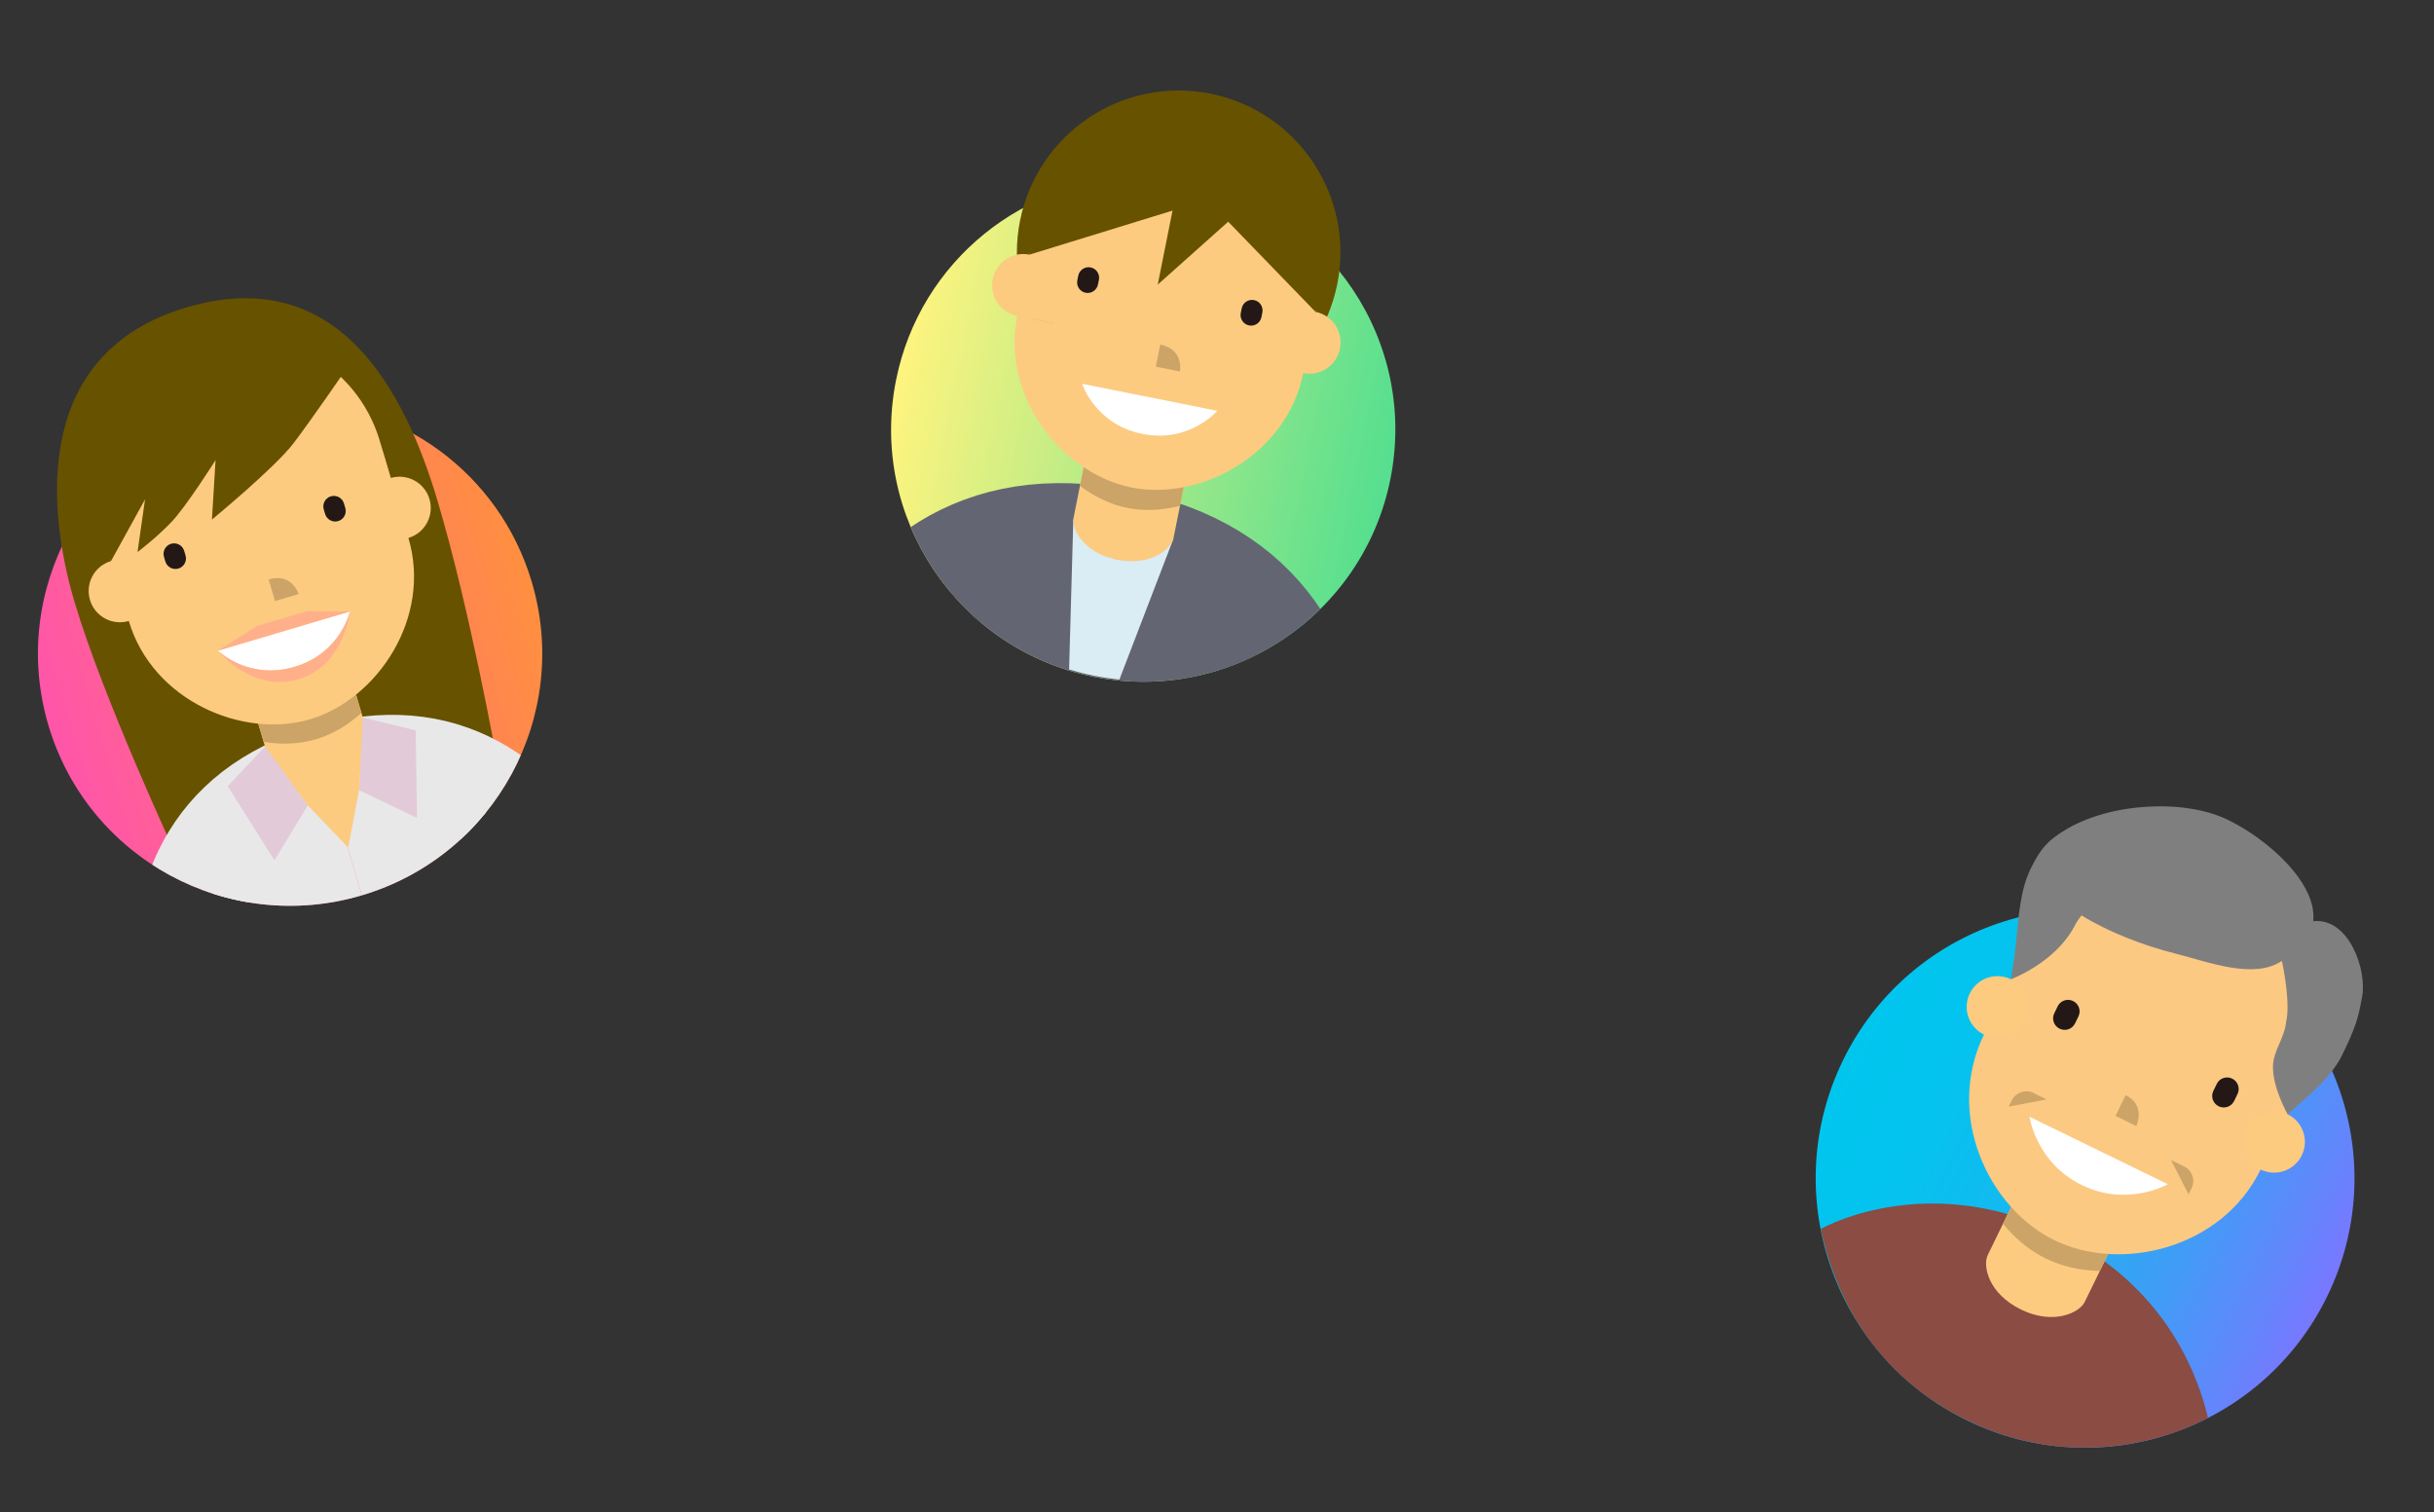 <?xml version="1.0" encoding="UTF-8" standalone="no"?><!DOCTYPE svg PUBLIC "-//W3C//DTD SVG 1.1//EN" "http://www.w3.org/Graphics/SVG/1.1/DTD/svg11.dtd"><svg width="100%" height="100%" viewBox="0 0 985 612" version="1.1" xmlns="http://www.w3.org/2000/svg" xmlns:xlink="http://www.w3.org/1999/xlink" xml:space="preserve" xmlns:serif="http://www.serif.com/" style="fill-rule:evenodd;clip-rule:evenodd;stroke-linecap:round;stroke-miterlimit:10;"><rect x="0" y="0" width="985" height="612" fill="#333333" stroke="none"/><g><path d="M88.347,166.723c-54.008,16.045 -84.788,72.829 -68.746,126.845c16.042,54.013 72.829,84.792 126.842,68.75c54.012,-16.045 84.791,-72.833 68.75,-126.845c-13.163,-44.321 -53.759,-73 -97.754,-73c-9.617,0.004 -19.4,1.375 -29.092,4.25Z" style="fill:url(#_Linear1);fill-rule:nonzero;"/><path d="M70.914,345.222c0,0 -29.17,-62.629 -40.733,-101.567c-11.567,-38.937 -16.387,-100.925 45.129,-119.196c61.517,-18.271 88.504,33.609 101.763,78.246c13.258,44.638 23.816,103.913 23.816,103.913l-129.975,38.604Z" style="fill:#675200;fill-rule:nonzero;"/><g><clipPath id="_clip2"><path d="M88.347,166.723c-54.008,16.045 -84.788,72.829 -68.746,126.845c16.042,54.013 72.829,84.792 126.842,68.75c54.012,-16.041 84.791,-72.833 68.75,-126.845c-13.163,-44.321 -53.759,-73 -97.754,-73c-9.617,0.004 -19.4,1.375 -29.092,4.25Z" clip-rule="nonzero"/></clipPath><g clip-path="url(#_clip2)"><path d="M115.332,471.845c7.145,24.055 12.345,41.567 12.345,41.567c2.192,7.388 3.459,10.438 6.88,9.421l54.733,-16.254l-60.392,-203.334c-67.004,19.9 -44.4,64.78 -13.566,168.6" style="fill:#e8e8e8;fill-rule:nonzero;"/><path d="M232.304,437.104c7.141,24.054 12.341,41.567 12.341,41.567c2.196,7.383 2.804,10.633 -0.621,11.65l-54.733,16.258l-60.392,-203.333c67.005,-19.9 72.567,30.037 103.405,133.858" style="fill:#e8e8e8;fill-rule:nonzero;"/><path d="M262.707,469.143c-8.42,-58.733 -35.391,-182.97 -130.487,-154.729c-95.104,28.25 -49.875,147.067 -24.875,200.875" style="fill:none;fill-rule:nonzero;stroke:#e8e8e8;stroke-width:42.04px;"/></g></g><path d="M104.231,291.933l6.2,20.875c1.304,4.383 10.117,10.808 23.558,6.817c13.438,-3.992 17.317,-14.184 16.013,-18.571l-6.2,-20.875l-39.571,11.754Z" style="fill:#fccb80;fill-rule:nonzero;"/><path d="M100.341,278.835l6.358,21.416c7.325,1.138 14.492,0.9 21.209,-1.096c6.721,-1.995 12.85,-5.704 18.362,-10.662l-6.358,-21.413l-39.571,11.755Z" style="fill:#cca467;fill-rule:nonzero;"/><path d="M108.704,234.495c0,0 56.575,-16.804 56.575,-16.804c9.608,32.346 -12.592,65.262 -39.771,73.383l-0.004,0c-27.209,8.034 -63.775,-7.429 -73.38,-39.775l56.58,-16.804l0,0Zm22.831,-41.963l-89.01,26.433c-9.283,-31.245 8.525,-64.095 39.771,-73.379c31.25,-9.279 64.1,8.525 73.383,39.775l-0.004,0.002c0.026,0.085 1.112,3.724 2.796,9.402l6.808,22.925l-113.154,33.608l-6.808,-22.925c-1.709,-5.745 -2.796,-9.4 -2.796,-9.4l89.014,-26.441Z" style="fill:#fccb80;fill-rule:nonzero;"/><path d="M106.704,227.495c0,0 56.575,-16.804 56.575,-16.804c9.608,32.346 -12.592,65.262 -39.771,73.383l-0.004,0c-27.209,8.034 -63.775,-7.429 -73.38,-39.775l56.58,-16.804l0,0Zm22.831,-41.963l-89.01,26.433c-9.283,-31.245 8.525,-64.095 39.771,-73.379c31.25,-9.279 64.1,8.525 73.383,39.775l-0.004,0.002c0.026,0.085 1.112,3.724 2.796,9.402l6.808,22.925l-113.154,33.608l-6.808,-22.925c-1.709,-5.745 -2.796,-9.4 -2.796,-9.4l89.014,-26.441Z" style="fill:#fccb80;fill-rule:nonzero;"/><path d="M108.703,234.495c9.537,-2.834 12.137,5.916 12.137,5.916l-9.541,2.834l-2.596,-8.75Z" style="fill:#cca467;fill-rule:nonzero;"/><path d="M149.556,209.169c1.991,6.692 9.029,10.509 15.725,8.521c6.696,-1.987 10.512,-9.029 8.521,-15.725c-1.984,-6.696 -9.03,-10.512 -15.721,-8.521c-6.7,1.988 -10.513,9.029 -8.525,15.725" style="fill:#fccb80;fill-rule:nonzero;"/><path d="M36.401,242.779c1.987,6.692 9.029,10.509 15.721,8.521c6.7,-1.992 10.512,-9.029 8.525,-15.725c-1.988,-6.696 -9.03,-10.512 -15.725,-8.521c-6.696,1.988 -10.513,9.029 -8.521,15.725" style="fill:#fccb80;fill-rule:nonzero;"/><path d="M88.179,263.315l53.45,-15.879c0,0 -3.709,16.854 -22.43,22.413c-18.712,5.562 -31.02,-6.534 -31.02,-6.534" style="fill:#fff;fill-rule:nonzero;"/><path d="M69.229,220.058c-2.254,0.671 -3.541,3.042 -2.866,5.296l0.546,1.858c0.67,2.254 3.045,3.538 5.3,2.867c2.254,-0.671 3.541,-3.042 2.87,-5.296l-0.55,-1.854c-0.67,-2.254 -3.041,-3.538 -5.3,-2.871" style="fill:#231815;fill-rule:nonzero;"/><path d="M133.89,200.856c-2.254,0.667 -3.542,3.038 -2.867,5.296l0.546,1.854c0.671,2.254 3.042,3.538 5.296,2.867c2.258,-0.667 3.542,-3.038 2.871,-5.292l-0.55,-1.858c-0.667,-2.254 -3.038,-3.538 -5.296,-2.867" style="fill:#231815;fill-rule:nonzero;"/><path d="M119.201,269.85c-18.713,5.563 -31.021,-6.533 -31.021,-6.533c0,0 13.808,17.154 32.525,11.596c18.717,-5.558 20.925,-27.475 20.925,-27.475c0,0 -3.713,16.854 -22.429,22.412" style="fill:#ffb08b;fill-rule:nonzero;"/><path d="M88.179,263.315l15.816,-9.991l20.129,-5.979l17.505,0.091l-53.45,15.879Z" style="fill:#ffb08b;fill-rule:nonzero;"/><path d="M118.852,179.283c-7.592,10.005 -33.08,30.967 -33.08,30.967l1.463,-24.05c0,0 -11.767,18.65 -17.846,25.038c-6.079,6.387 -13.746,12.187 -13.746,12.187l3.05,-21.346l-13.771,24.975c0,0 -38.875,-73.129 28.359,-93.1c67.237,-19.971 66.525,15.838 66.525,15.838c0,0 -13.367,19.483 -20.954,29.491" style="fill:#675200;fill-rule:nonzero;"/><path d="M107.255,302.115l-15.096,16.05l18.908,29.987l13.505,-22.237l-17.317,-23.8Z" style="fill:#e3cad8;fill-rule:nonzero;"/><path d="M146.826,290.363l21.412,5.205l0.521,35.45l-23.45,-11.259l1.517,-29.396Z" style="fill:#e3cad8;fill-rule:nonzero;"/><path d="M118.347,317.361l6.225,8.554l16.362,17.105l4.375,-23.263l0.546,-10.567l-27.508,8.171Z" style="fill:#fccb80;fill-rule:nonzero;"/></g><g><path d="M362.607,153.852c-11.054,55.246 24.783,108.992 80.033,120.038c55.246,11.045 108.992,-24.784 120.038,-80.034c11.054,-55.25 -24.788,-108.991 -80.033,-120.041c-6.755,-1.35 -13.48,-2 -20.113,-2c-47.633,0.004 -90.229,33.537 -99.925,82.037Z" style="fill:url(#_Linear3);fill-rule:nonzero;"/><g><clipPath id="_clip4"><path d="M362.607,153.852c-11.054,55.246 24.783,108.992 80.033,120.038c55.246,11.045 108.992,-24.784 120.038,-80.034c11.054,-55.25 -24.788,-108.991 -80.033,-120.041c-6.755,-1.35 -13.48,-2 -20.113,-2c-47.633,0.004 -90.229,33.537 -99.925,82.037Z" clip-rule="nonzero"/></clipPath><g clip-path="url(#_clip4)"><path d="M355.248,367.062c-5.438,27.192 -9.396,46.983 -9.396,46.983c-1.667,8.35 -2.004,11.992 1.858,12.767l61.875,12.371l45.963,-229.858c-75.742,-15.146 -76.829,40.37 -100.3,157.737" style="fill:#646573;fill-rule:nonzero;"/><path d="M487.478,393.502c-5.437,27.192 -9.395,46.984 -9.395,46.984c-1.667,8.35 -2.755,11.841 -6.625,11.071l-61.871,-12.375l45.962,-229.859c75.746,15.15 55.4,66.813 31.929,184.179" style="fill:#646573;fill-rule:nonzero;"/><path d="M506.147,441.606c22.675,-61.621 61.117,-196.808 -53.121,-219.654c-114.241,-22.842 -130.746,116.733 -133.508,182.333" style="fill:none;fill-rule:nonzero;stroke:#646573;stroke-width:47.89px;"/></g></g><path d="M412.8,89.262c7.092,-35.454 41.579,-58.441 77.025,-51.354c35.45,7.088 58.442,41.571 51.354,77.021c-7.091,35.454 -41.575,58.446 -77.025,51.354c-35.45,-7.087 -58.441,-41.571 -51.354,-77.021" style="fill:#675200;fill-rule:nonzero;"/><path d="M434.362,210.019l-1.717,60.916c3.292,0.975 6.65,1.834 10.079,2.521c3.434,0.684 6.854,1.184 10.275,1.55l21.842,-56.896l-22.729,8.4l-17.75,-16.491Z" style="fill:#daecf4;fill-rule:nonzero;"/><path d="M438.739,188.122l-4.271,21.35c-0.895,4.488 3.896,14.288 17.642,17.038c13.75,2.745 21.942,-4.455 22.833,-8.946l4.275,-21.354l-40.479,-8.088Z" style="fill:#fccb80;fill-rule:nonzero;"/><path d="M441.417,174.719l-4.379,21.908c5.941,4.429 12.387,7.567 19.258,8.938c6.875,1.375 14.029,0.962 21.221,-0.846l4.379,-21.904l-40.479,-8.096Z" style="fill:#cca468;fill-rule:nonzero;"/><path d="M463.404,103.805l-45.139,-9.028c6.392,-31.962 37.484,-52.691 69.446,-46.3c31.967,6.392 52.692,37.484 46.304,69.45l-0.004,-0.001l-1.924,9.621l-4.688,23.45l-38.581,-7.715l38.581,7.715c-6.616,33.088 -41.616,51.817 -69.446,46.3l-0.004,0c-27.808,-5.608 -52.916,-36.362 -46.3,-69.445l23.15,4.628l-23.15,-4.629l4.692,-23.45c1.171,-5.879 1.921,-9.621 1.921,-9.621l45.142,9.025Z" style="fill:#fccb80;fill-rule:nonzero;"/><path d="M469.525,139.424c9.759,1.954 7.967,10.9 7.967,10.9l-9.758,-1.954l1.791,-8.946Z" style="fill:#cca468;fill-rule:nonzero;"/><path d="M517.479,136.116c-1.371,6.85 3.071,13.512 9.921,14.879c6.85,1.371 13.512,-3.071 14.883,-9.921c1.367,-6.846 -3.071,-13.512 -9.925,-14.879c-6.846,-1.371 -13.508,3.071 -14.879,9.921" style="fill:#fccb80;fill-rule:nonzero;"/><path d="M401.728,112.967c-1.371,6.855 3.07,13.513 9.92,14.884c6.846,1.366 13.513,-3.071 14.88,-9.925c1.37,-6.846 -3.071,-13.509 -9.921,-14.879c-6.846,-1.371 -13.513,3.07 -14.879,9.92" style="fill:#fccb80;fill-rule:nonzero;"/><path d="M437.913,155.317l54.68,10.934c0,0 -11.159,13.166 -30.3,9.337c-19.146,-3.829 -24.38,-20.271 -24.38,-20.271" style="fill:#fff;fill-rule:nonzero;"/><path d="M441.368,108.219c-2.304,-0.459 -4.55,1.037 -5.013,3.346l-0.379,1.895c-0.458,2.309 1.038,4.55 3.342,5.013c2.308,0.458 4.554,-1.038 5.017,-3.346l0.379,-1.896c0.458,-2.304 -1.038,-4.55 -3.346,-5.012" style="fill:#231815;fill-rule:nonzero;"/><path d="M507.51,121.447c-2.309,-0.458 -4.55,1.033 -5.013,3.342l-0.379,1.896c-0.458,2.308 1.037,4.554 3.342,5.012c2.308,0.458 4.554,-1.033 5.016,-3.342l0.379,-1.895c0.459,-2.309 -1.037,-4.555 -3.345,-5.013" style="fill:#231815;fill-rule:nonzero;"/><path d="M532.36,126.197l-35.33,-36.471l-28.508,25.442l5.983,-29.942l-57.895,17.821l2.57,-19.071c5.055,-25.266 35.767,-47.341 69.546,-40.587c33.784,6.754 55.167,38.775 51.225,58.479l-7.591,24.329Z" style="fill:#675200;fill-rule:nonzero;"/></g><g><path d="M796.024,574.809c54.106,26.39 119.361,3.921 145.75,-50.186c26.39,-54.107 3.921,-119.362 -50.186,-145.751c-54.106,-26.389 -119.361,-3.92 -145.75,50.186c-26.39,54.107 -3.921,119.362 50.186,145.751Z" style="fill:url(#_Linear5);fill-rule:nonzero;"/><path d="M832.913,499.174c-44.957,-21.928 -83.083,-8.761 -96.122,-1.838c5.839,27.103 21.474,58.983 59.262,77.414c40.586,19.795 78.782,8.972 97.487,-0.962c-3.612,-15.044 -15.669,-52.687 -60.627,-74.614Z" style="fill:#8a4c43;fill-rule:nonzero;"/><path d="M814.685,486.818l-10.239,20.993c-2.185,4.479 0.203,15.692 13.45,22.153c13.246,6.461 23.689,1.159 25.737,-3.04l10.239,-20.993l-39.187,-19.113Z" style="fill:#fccb80;fill-rule:nonzero;"/><path d="M821.512,472.823l-10.922,22.393c4.909,6.044 10.748,10.882 17.371,14.112c6.624,3.231 14.031,4.853 21.816,5.001l10.922,-22.393l-39.187,-19.113Z" style="fill:#cca467;fill-rule:nonzero;"/><path d="M931.217,439.706c15.154,-31.07 2.147,-68.252 -28.816,-83.353c-30.686,-14.967 -67.994,-2.325 -83.148,28.745l-16.383,33.589c-15.836,32.469 1.724,70.139 28.54,83.219c26.816,13.079 67.724,3.579 83.424,-28.611l16.383,-33.589Z" style="fill:#fcc982;fill-rule:nonzero;"/><path d="M860.218,443.192c8.397,4.095 4.301,12.493 4.301,12.493l-8.397,-4.096l4.096,-8.397Z" style="fill:#cca467;fill-rule:nonzero;"/><path d="M821.305,451.932l55.982,27.305c0,0 -16.295,9.377 -34.817,0.343c-18.523,-9.034 -21.165,-27.648 -21.165,-27.648Z" style="fill:#fff;fill-rule:nonzero;"/><path d="M903.329,436.499c-2.239,-1.092 -5.065,-0.27 -6.246,2.151l-1.365,2.799c-1.181,2.421 -0.089,5.154 2.15,6.246c2.24,1.093 5.066,0.271 6.247,-2.15l1.365,-2.799c1.181,-2.421 0.089,-5.155 -2.151,-6.247Z" style="fill:#231815;fill-rule:nonzero;"/><path d="M838.95,405.099c-2.24,-1.092 -5.066,-0.27 -6.247,2.151l-1.365,2.799c-1.181,2.421 -0.088,5.154 2.151,6.246c2.239,1.093 5.066,0.27 6.246,-2.15l1.366,-2.799c1.18,-2.421 0.088,-5.155 -2.151,-6.247Z" style="fill:#231815;fill-rule:nonzero;"/><path d="M914.834,473.295c6.184,3.016 13.642,0.448 16.658,-5.735c3.016,-6.184 0.448,-13.642 -5.736,-16.658c-6.184,-3.016 -13.641,-0.448 -16.657,5.736c-3.016,6.184 -0.448,13.641 5.735,16.657Z" style="fill:#fccb80;fill-rule:nonzero;"/><path d="M802.87,418.687c6.184,3.016 13.642,0.448 16.657,-5.736c3.016,-6.184 0.449,-13.641 -5.735,-16.657c-6.184,-3.016 -13.641,-0.448 -16.657,5.735c-3.016,6.184 -0.448,13.642 5.735,16.658Z" style="fill:#fccb80;fill-rule:nonzero;"/><path d="M828.199,444.9l-15.292,2.937l1.271,-2.606c1.554,-3.185 5.624,-4.426 8.423,-3.061l5.598,2.73Z" style="fill:#cca467;fill-rule:nonzero;"/><path d="M878.583,469.474l7.101,13.858l1.271,-2.606c1.553,-3.185 0.025,-7.156 -2.774,-8.521l-5.598,-2.731Z" style="fill:#cca467;fill-rule:nonzero;"/><path d="M955.929,403.25c1.986,-10.466 -5.191,-31.984 -19.8,-30.447c1.658,-15.477 -18.464,-33.186 -34.416,-40.967c-17.608,-8.661 -47.843,-7.049 -66.118,4.134c-6.858,4.173 -9.756,7.296 -13.869,15.685c-4.113,8.389 -4.831,19.236 -5.879,29.777c-0.368,5.018 -1.406,9.981 -2.055,14.862c0,0 17.737,-6.521 25.669,-21.363c0.956,-1.959 1.918,-3.222 2.881,-4.485c11.21,6.853 24.912,12.15 38.176,15.501c13.265,3.351 31.582,10.552 42.928,2.92c0,0 2.916,13.202 2.165,21.845c-0.129,0.977 -0.259,1.953 -0.525,3.209c-0.635,6.274 -5.317,11.613 -5.256,17.88c-0.054,8.636 5.926,19.102 5.926,19.102c6.213,-5.633 17.272,-14.099 22.05,-23.895c5.461,-11.197 6.539,-14.829 8.123,-23.758Z" style="fill:#807f80;fill-rule:nonzero;"/></g><defs><linearGradient id="_Linear1" x1="0" y1="0" x2="1" y2="0" gradientUnits="userSpaceOnUse" gradientTransform="matrix(195.592,-58.093,58.093,195.592,19.601,293.567)"><stop offset="0" style="stop-color:#f5a;stop-opacity:1"/><stop offset="1" style="stop-color:#ff8f3f;stop-opacity:1"/></linearGradient><linearGradient id="_Linear3" x1="0" y1="0" x2="1" y2="0" gradientUnits="userSpaceOnUse" gradientTransform="matrix(200.076,40.008,-40.008,200.076,362.603,153.848)"><stop offset="0" style="stop-color:#fff47f;stop-opacity:1"/><stop offset="1" style="stop-color:#55df8f;stop-opacity:1"/></linearGradient><linearGradient id="_Linear5" x1="0" y1="0" x2="1" y2="0" gradientUnits="userSpaceOnUse" gradientTransform="matrix(196.047,95.618,-95.618,196.047,745.875,429.145)"><stop offset="0" style="stop-color:#00c6ee;stop-opacity:1"/><stop offset="0.18" style="stop-color:#04c3ef;stop-opacity:1"/><stop offset="0.36" style="stop-color:#11bbf0;stop-opacity:1"/><stop offset="0.54" style="stop-color:#25aef3;stop-opacity:1"/><stop offset="0.73" style="stop-color:#429bf7;stop-opacity:1"/><stop offset="0.92" style="stop-color:#6783fc;stop-opacity:1"/><stop offset="1" style="stop-color:#7a77ff;stop-opacity:1"/></linearGradient></defs></svg>